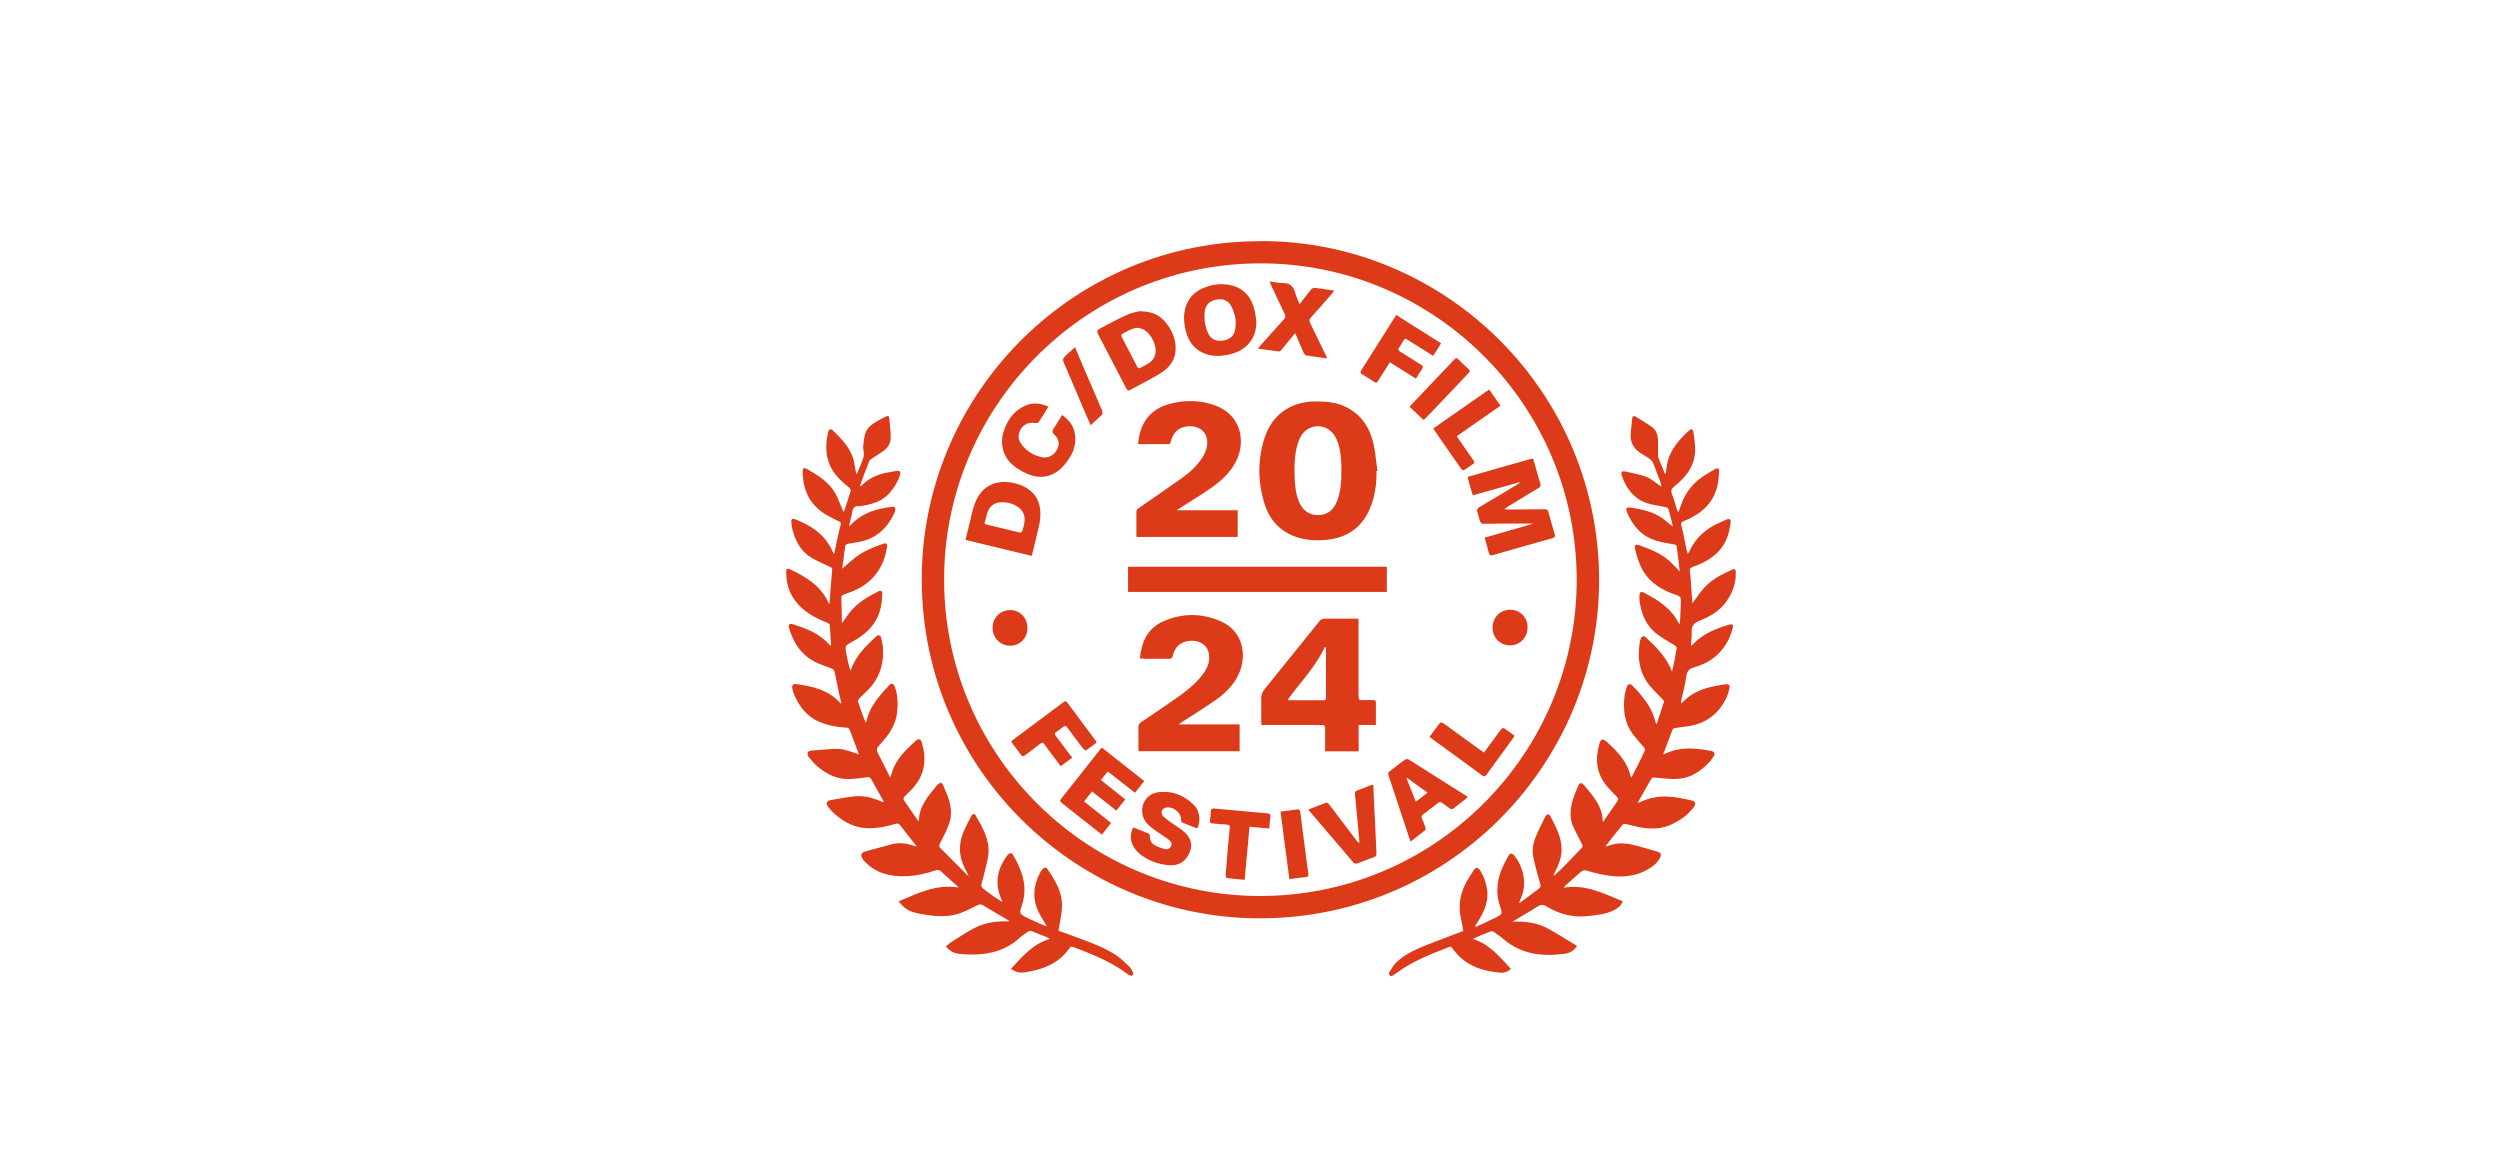 <?xml version="1.0" encoding="UTF-8"?>
<svg xmlns="http://www.w3.org/2000/svg" id="Layer_1" viewBox="0 0 205 95">
  <defs>
    <style>
      .cls-1 {
        fill: #dc3a19;
      }
    </style>
  </defs>
  <path class="cls-1" d="M103.35,19.77c15.24-.06,28.06,12.52,27.77,28.32-.27,14.86-12.53,27.4-28.16,27.21-15.08-.18-27.7-12.66-27.37-28.41.32-14.91,12.59-27.14,27.76-27.11ZM129.29,47.52c-.02-14.24-11.49-25.66-25.41-25.92-14.65-.27-26.27,11.48-26.46,25.54-.2,14.56,11.52,26.19,25.65,26.33,14.56.14,26.23-11.67,26.22-25.94ZM135.75,59.23c-.27-1.21-1.03-2.11-1.85-2.97-.24-.25-.4-.21-.52.12-.07.21-.13.43-.16.65-.15,1.17-.02,2.28.73,3.24.26.33.53.66.82.97.12.13.16.25.06.41-.1.17-.16.36-.25.54-.26.51-.52,1.03-.81,1.58-.04-.09-.06-.12-.07-.16-.29-1.2-1.11-2.03-1.98-2.81-.27-.25-.46-.2-.56.16-.38,1.27-.27,2.46.61,3.51.25.3.53.59.82.87.12.12.14.21.04.35-.35.5-.7,1.01-1.04,1.51-.04.05-.06.12-.1.18-.02-.02-.05-.03-.07-.05-.02-1.22-.79-2.06-1.51-2.92-.24-.28-.37-.25-.52.08-.11.25-.21.51-.31.77-.32.89-.47,1.79,0,2.69.22.42.42.85.64,1.27.07.14.07.23-.04.34-.54.56-1.08,1.12-1.62,1.67-.21.21-.44.4-.66.6.01-.15.07-.26.13-.37.28-.55.51-1.11.52-1.75.02-1.01-.44-1.87-.89-2.72-.15-.29-.32-.29-.47.02-.27.55-.55,1.1-.78,1.66-.21.53-.29,1.1-.17,1.66.15.72.36,1.44.56,2.15.05.18.03.29-.12.4-.39.28-.77.58-1.16.87-.13.1-.27.18-.47.32.07-.17.1-.27.14-.36.32-.7.36-1.41.18-2.15-.13-.52-.36-.99-.7-1.4-.2-.23-.34-.22-.49.04-.12.2-.22.41-.33.62-.58,1.13-.76,2.3-.34,3.53.2.59.19.61-.36.89-.53.27-1.08.51-1.63.76-.02-.02-.04-.05-.05-.07.07-.11.14-.22.21-.34.53-.85.94-1.73.74-2.78-.1-.53-.27-1.02-.57-1.46-.17-.25-.33-.25-.5,0-.15.22-.28.45-.43.68-.64,1.02-.89,2.1-.62,3.29.08.33.12.67.19,1.02-.1.04-.18.07-.26.1-1.01.39-2.04.76-3.04,1.17-.78.32-1.55.7-2.17,1.29-.25.24-.43.55-.61.85-.04.06.03.2.08.29.01.02.17-.01.24-.06.25-.16.48-.34.72-.5,1.1-.72,2.3-1.22,3.52-1.68.61-.23.42-.29.83.22.95,1.19,2.27,1.61,3.71,1.74.31.03.62-.07.89-.31-.93-1-1.78-2.04-3.13-2.46.51-.24.99-.44,1.48-.62.08-.03.21.02.28.07.27.19.54.38.79.59,1.46,1.24,3.18,1.42,4.98,1.18.39-.05.75-.23,1.02-.64-.84-.5-1.63-1.03-2.47-1.47-.86-.45-1.81-.56-2.84-.52.73-.44,1.4-.81,2.04-1.23.26-.17.47-.21.74-.04,1,.61,2.07.92,3.26.82.78-.07,1.55-.14,2.27-.48.32-.15.6-.37.75-.74-1.55-.64-3.04-1.42-4.83-1.12.05-.08.06-.11.08-.13.46-.41.91-.83,1.38-1.22.08-.07.26-.09.37-.06.8.24,1.6.43,2.43.48.94.05,1.84-.1,2.66-.59.38-.23.74-.49.95-.9.16-.31.09-.45-.25-.55-.54-.15-1.08-.3-1.62-.46-.69-.19-1.38-.3-2.09-.09-.15.05-.31.1-.47.15,0-.05,0-.07.01-.08.45-.58.91-1.16,1.37-1.72.04-.05.17-.07.25-.05.38.08.75.19,1.13.26.85.16,1.69.18,2.52-.18.75-.33,1.4-.78,1.91-1.43.25-.32.17-.52-.22-.6-.33-.07-.66-.14-.99-.2-1.07-.19-2.12-.15-3.11.33-.06.03-.14.04-.26.08.07-.12.11-.19.15-.27.28-.49.56-.97.83-1.46.22-.39.21-.36.65-.32.62.06,1.25.14,1.85.07.88-.1,1.62-.58,2.25-1.2.19-.19.36-.4.5-.63.15-.25.05-.4-.23-.45-.25-.04-.49-.09-.74-.12-1.03-.13-2.03-.12-2.99.35-.05.02-.1.03-.18.06.27-.71.52-1.39.78-2.06.02-.05.12-.09.18-.1.37-.06.74-.1,1.1-.15,1.47-.23,2.52-1.02,3.14-2.37.11-.24.19-.5.24-.76.05-.24-.06-.33-.31-.31-.21.02-.43.06-.64.1-.98.18-1.92.46-2.67,1.16-.11.1-.22.21-.33.31-.03-.11-.02-.2,0-.28.14-.63.32-1.26.4-1.9.06-.45.22-.66.66-.78,1.27-.36,2.25-1.11,2.83-2.32.14-.29.25-.61.33-.92.07-.26-.03-.33-.28-.26-.12.03-.23.07-.35.1-1.01.34-1.97.76-2.69,1.58-.02.02-.06.02-.08.03-.02-.03-.03-.04-.03-.06.02-.34.08-.69.06-1.03-.03-.49.15-.74.63-.93.79-.33,1.57-.74,2.11-1.45.57-.74.9-1.57.88-2.51,0-.28-.08-.34-.32-.23-.81.36-1.6.77-2.21,1.41-.39.41-.7.9-1.03,1.34,0,0,0-.06-.01-.12-.05-.71-.1-1.41-.15-2.12-.01-.21-.11-.46-.02-.6.1-.15.37-.19.56-.28.02,0,.03-.01.05-.02,1.17-.47,2.08-1.2,2.48-2.43.11-.33.17-.67.22-1.01.05-.32-.07-.39-.37-.27-.15.06-.3.14-.45.2-1.14.49-2.04,1.24-2.56,2.4-.03.06-.07.11-.13.2-.04-.13-.07-.22-.09-.3-.14-.67-.26-1.34-.43-2-.06-.24,0-.31.2-.39,1.33-.54,2.37-1.38,2.74-2.85.09-.38.13-.78.15-1.18.02-.3-.09-.36-.35-.22-.22.12-.43.25-.65.38-1.01.6-1.74,1.43-2.12,2.55-.06.18-.13.37-.22.6-.05-.1-.09-.15-.11-.2-.14-.43-.24-.87-.41-1.28-.13-.31-.05-.46.2-.66.93-.73,1.64-1.62,1.69-2.87.02-.52-.06-1.05-.14-1.56-.05-.28-.18-.3-.39-.11-.14.13-.27.26-.41.4-.67.69-1.21,1.45-1.37,2.41-.04.23-.07.47-.1.7-.02,0-.04,0-.07,0-.19-.46-.38-.92-.56-1.38-.02-.04,0-.1,0-.15,0-.46.02-.91-.01-1.36-.03-.37-.19-.72-.49-.94-.42-.31-.88-.57-1.33-.84-.19-.12-.27-.01-.29.17-.04.4-.08.81-.12,1.21-.06.65.19,1.16.72,1.54.26.18.54.33.81.52.11.08.23.18.29.31.19.46.36.93.54,1.4.07.19.12.38.18.57-.11-.02-.16-.08-.22-.12-.34-.23-.66-.52-1.04-.67-.54-.2-1.13-.31-1.7-.43-.3-.07-.41.04-.31.33.34.99.92,1.82,1.93,2.21.53.2,1.12.25,1.68.38.07.02.18.06.2.11.14.48.26.97.38,1.46-.23-.13-.4-.3-.58-.45-.83-.71-1.85-.93-2.89-1.09-.32-.05-.42.07-.29.39.47,1.11,1.2,1.97,2.41,2.33.47.14.96.22,1.44.3.15.03.22.07.23.22.05.45.11.89.17,1.34.03.21.05.42.07.66-.32-.32-.58-.63-.88-.89-.69-.6-1.53-.93-2.37-1.24-.36-.13-.49-.04-.4.33.11.47.26.95.46,1.39.52,1.14,1.47,1.8,2.6,2.23.22.09.53.13.63.3.11.18.05.48.04.73-.01.48-.04.95-.07,1.43-.02,0-.05,0-.07.01-.6-1.25-1.7-1.94-2.87-2.55-.23-.12-.34-.07-.37.19-.02.2,0,.4.02.59.16,1.03.55,1.95,1.4,2.6.46.35.96.64,1.46.93.15.09.19.17.16.33-.06.26-.09.53-.14.79-.07.36-.15.71-.23,1.06-.43-1.18-1.27-2.01-2.14-2.82-.18-.17-.34-.12-.43.12-.02.05-.04.1-.05.15-.25,1.39-.08,2.69.88,3.79.31.36.66.68.98,1.03.05.05.12.14.1.19-.19.61-.4,1.21-.61,1.85-.04-.08-.06-.1-.06-.12ZM69.31,44.76c0-.06.12-.14.19-.16.32-.07.65-.11.97-.17,1.34-.26,2.25-1.07,2.83-2.28.05-.1.09-.21.11-.32.04-.19-.03-.31-.25-.27-.16.03-.32.05-.49.07-1.11.18-2.12.56-2.9,1.41-.03.03-.07.05-.16.11.1-.41.2-.75.26-1.11.06-.34.17-.59.58-.53.09.01.19-.02.28-.04.86-.13,1.66-.39,2.25-1.09.36-.42.65-.88.81-1.4.09-.29,0-.4-.29-.36-.25.04-.49.08-.74.13-.78.15-1.49.44-2.06,1.02-.04.04-.09.07-.16.13,0-.07,0-.11,0-.13.24-.66.48-1.31.74-1.96.04-.09.14-.16.23-.22.32-.22.66-.41.97-.64.34-.26.57-.63.56-1.06,0-.54-.07-1.08-.12-1.62-.01-.16-.12-.2-.26-.12-.28.15-.57.28-.84.45-.37.23-.73.5-.86.93-.11.34-.15.71-.18,1.06-.02.28.11.59.04.85-.13.48-.36.93-.55,1.4-.02,0-.04,0-.07-.01-.02-.1-.03-.2-.05-.3-.05-.25-.08-.51-.14-.76-.26-1-.94-1.73-1.66-2.42-.25-.24-.37-.2-.45.14-.31,1.36-.16,2.63.85,3.69.27.29.57.56.88.8.15.12.15.22.1.37-.16.48-.3.95-.46,1.43-.02.06-.06.11-.11.21-.05-.14-.08-.23-.12-.31-.17-.4-.32-.8-.52-1.18-.52-.95-1.4-1.5-2.31-2.02-.3-.17-.4-.11-.39.25.03,1.41.54,2.58,1.75,3.37.38.25.8.44,1.21.64.15.07.2.13.15.31-.11.41-.2.82-.29,1.24-.08.36-.15.73-.24,1.15-.07-.12-.11-.18-.14-.24-.6-1.37-1.74-2.1-3.06-2.62-.23-.09-.33-.02-.31.23.02.24.05.48.12.71.24.87.65,1.65,1.43,2.15.51.32,1.07.55,1.61.81.11.05.21.07.19.25-.08.84-.14,1.68-.2,2.53,0,.08-.02.16-.03.26-.04-.04-.05-.05-.06-.06-.63-1.42-1.85-2.16-3.18-2.78-.2-.09-.3-.04-.3.18-.03,1.21.42,2.24,1.32,3.03.6.53,1.33.9,2.08,1.19.07.03.17.12.17.18.05.56.07,1.12.11,1.7-.05-.03-.09-.05-.12-.08-.8-.91-1.87-1.33-2.98-1.68-.33-.1-.43,0-.34.32.37,1.26,1.07,2.28,2.3,2.84.4.18.82.31,1.23.48.08.04.17.14.19.22.14.62.26,1.25.39,1.88.05.24.11.47.17.71-.02.01-.04.02-.06.03-.96-1.09-2.26-1.4-3.62-1.58-.28-.04-.38.07-.34.35.02.14.06.27.11.4.41,1.04,1.06,1.89,2.11,2.34.7.3,1.45.44,2.22.48.15,0,.22.06.28.21.2.56.42,1.11.63,1.67.03.09.07.18.12.32-.13-.05-.19-.09-.27-.11-.46-.13-.93-.33-1.39-.35-.73-.02-1.46.1-2.19.13-.44.02-.45.33-.24.58.21.25.42.51.67.72.8.68,1.71,1.11,2.79,1.04.43-.03.86-.08,1.29-.15.19-.03.28.04.36.19.29.53.59,1.06.88,1.58.05.09.1.17.15.26-.12,0-.2-.02-.28-.06-.69-.3-1.41-.48-2.17-.4-.63.07-1.26.19-1.89.3-.38.07-.47.28-.23.58.2.25.43.49.69.7.73.6,1.56,1.01,2.52,1.03.79.02,1.57-.12,2.32-.36.17-.06.26,0,.37.13.38.5.78.99,1.17,1.49.05.06.1.13.19.25-.13-.04-.2-.05-.26-.07-.62-.22-1.25-.28-1.88-.1-.68.18-1.35.37-2.02.55-.43.12-.5.3-.25.68.04.06.08.11.13.16.92.97,2.09,1.25,3.37,1.21.85-.03,1.68-.22,2.48-.49.17-.06.29-.02.42.1.42.39.85.76,1.27,1.14.04.03.06.07.16.18-1.83-.31-3.32.47-4.92,1.13.2.21.34.4.53.54.42.33.93.43,1.45.52.99.17,1.98.26,2.95-.05.55-.18,1.05-.47,1.58-.71.14-.06.24-.08.38,0,.67.41,1.35.8,2.03,1.2.05.03.1.07.19.14-.21,0-.35,0-.48,0-.85,0-1.68.17-2.43.56-.66.34-1.27.76-1.9,1.16-.15.1-.29.23-.43.35.16.14.31.3.49.4.16.09.35.16.54.18.42.05.84.08,1.26.07,1.38-.02,2.65-.36,3.7-1.31.22-.2.47-.35.7-.53.14-.11.27-.12.43-.05.4.17.8.32,1.2.48.06.02.1.06.22.13-1.42.41-2.26,1.46-3.19,2.45.36.28.74.35,1.14.29,1.46-.22,2.78-.71,3.66-1.99.08-.12.17-.15.3-.09.2.09.42.16.63.24,1.35.53,2.68,1.11,3.85,2,.09.07.27.15.34.11.18-.1.08-.27.01-.41-.04-.09-.08-.18-.14-.24-.37-.34-.71-.71-1.12-.99-.93-.63-1.98-1.01-3.02-1.4-.58-.22-1.16-.43-1.76-.64.02-.11.05-.2.06-.3.08-.52.2-1.04.23-1.56.08-1.24-.53-2.24-1.2-3.21-.11-.16-.24-.13-.35-.02-.1.09-.18.21-.24.33-.6,1.15-.66,2.3,0,3.46.17.3.34.59.54.93-.09-.02-.14-.03-.18-.05-.48-.21-.97-.41-1.44-.65-.63-.32-.64-.34-.42-1,.52-1.53.03-2.87-.73-4.17-.09-.15-.2-.15-.33-.06-.07.05-.13.11-.18.18-.72,1.01-.98,2.1-.53,3.3.06.15.12.31.18.46-.48-.28-.92-.59-1.35-.91-.45-.34-.44-.35-.28-.9.02-.07.04-.15.06-.22.15-.64.36-1.27.42-1.92.11-1.17-.48-2.15-1.03-3.12-.11-.2-.26-.19-.37.02-.21.39-.4.78-.59,1.18-.49,1.09-.46,2.16.11,3.21.08.15.15.32.26.53-.09-.06-.12-.07-.14-.1-.74-.74-1.49-1.49-2.23-2.24-.05-.05-.05-.21,0-.29.2-.42.43-.83.61-1.26.12-.27.23-.56.28-.86.15-.99-.24-1.86-.63-2.73-.09-.19-.22-.19-.37-.06-.06.05-.12.1-.17.16-.67.85-1.42,1.67-1.43,2.86-.04-.02-.07-.02-.09-.04-.39-.56-.78-1.12-1.16-1.69-.03-.05,0-.17.04-.22.15-.17.32-.34.49-.5.8-.77,1.23-1.71,1.17-2.83-.02-.39-.11-.78-.21-1.16-.08-.28-.27-.32-.48-.14-.27.24-.54.49-.79.75-.57.58-1.03,1.23-1.23,2.04-.01.06-.05.12-.1.23-.35-.7-.66-1.35-1-1.99-.14-.27-.1-.43.11-.65.72-.76,1.34-1.58,1.46-2.68.08-.72.07-1.43-.19-2.12-.11-.29-.26-.33-.47-.1-.25.26-.5.53-.73.81-.44.53-.82,1.11-1.03,1.78-.05.15-.09.31-.14.47-.26-.58-.45-1.16-.64-1.74-.02-.06.02-.17.07-.22.2-.21.42-.41.63-.62,1.03-.99,1.44-2.21,1.34-3.61-.02-.26-.08-.53-.15-.79-.06-.2-.23-.26-.38-.12-.79.72-1.55,1.46-1.98,2.46-.05.13-.1.25-.15.38-.16-.49-.26-.97-.35-1.45-.1-.6-.1-.6.44-.91.05-.03.1-.06.16-.09,1.1-.6,1.92-1.44,2.22-2.69.09-.38.11-.78.14-1.18,0-.17-.09-.32-.3-.21-.82.42-1.62.87-2.23,1.57-.27.31-.49.65-.78,1.05-.02-.76-.04-1.46-.05-2.15,0-.06.1-.15.18-.18.21-.1.43-.17.65-.25,1.23-.47,2.13-1.3,2.62-2.53.14-.36.23-.76.3-1.15.04-.23-.08-.33-.29-.26-.85.3-1.69.63-2.4,1.2-.35.28-.67.59-.99.86.08-.59.16-1.26.26-1.93ZM112.87,38.63c.02.96-.1,1.9-.43,2.8-.65,1.78-1.95,2.71-3.82,2.85-.88.07-1.74,0-2.57-.34-1.26-.51-2.03-1.48-2.4-2.75-.52-1.78-.52-3.57.06-5.33.6-1.84,2.14-2.92,4.08-2.94.88-.01,1.75.05,2.55.44,1.29.62,1.99,1.71,2.29,3.06.16.72.21,1.46.32,2.2-.02,0-.05,0-.07,0ZM109.99,38.61c0-.2.01-.4,0-.6-.05-.78-.12-1.56-.53-2.25-.64-1.08-2.16-1.08-2.79.02-.11.19-.2.4-.26.62-.29.97-.28,1.96-.24,2.95.03.65.12,1.29.39,1.89.35.77,1.06,1.13,1.89.96.66-.14,1-.61,1.22-1.19.28-.77.33-1.58.32-2.4ZM112.83,59.45h-1.42v2.16h-2.75c0-.28,0-.55,0-.82,0-.35-.01-.71,0-1.06,0-.22-.07-.28-.28-.28-1.54,0-3.08,0-4.61,0-.1,0-.2,0-.33,0,0-.12-.01-.21-.02-.3,0-.61.01-1.23,0-1.84-.01-.31.08-.55.28-.8,1.5-1.85,3-3.71,4.49-5.57.12-.15.24-.21.43-.21.83.01,1.66,0,2.49,0h.29v.32c0,2.01,0,4.03,0,6.04,0,.25.06.34.31.32.31-.02.62-.01.93,0,.07,0,.18.07.18.12.01.63,0,1.26,0,1.91ZM105.59,57.39c.07.02.1.03.13.03.93,0,1.87,0,2.8,0,.18,0,.21-.08.21-.24,0-1.3,0-2.61,0-3.91,0-.06-.02-.12-.03-.19-.02,0-.05-.02-.07-.03-.74,1.63-2,2.89-3.04,4.33ZM93.77,54.02c.69,0,1.38,0,2.07,0,.19,0,.28-.04.33-.25.17-.73.63-1.16,1.39-1.22.96-.08,1.67.48,1.59,1.52-.03.43-.22.81-.47,1.16-.52.72-1.19,1.28-1.9,1.79-1.06.76-2.15,1.48-3.22,2.21-.15.1-.22.21-.21.4.01.57,0,1.14,0,1.71,0,.08,0,.17.01.26h8.29v-2.2h-5c.12-.09.21-.14.29-.2.95-.62,1.91-1.21,2.83-1.86.79-.57,1.47-1.26,1.86-2.19.62-1.49.28-3.39-1.48-4.18-1.58-.71-3.22-.72-4.8,0-1.25.57-1.75,1.66-1.88,3.02.13,0,.21.01.29.01ZM96.79,41.64c.81-.52,1.64-1.02,2.44-1.57.85-.59,1.62-1.27,2.11-2.21.81-1.55.51-3.79-1.66-4.6-1.24-.46-2.51-.48-3.77-.14-1.41.38-2.25,1.31-2.52,2.75-.03.17-.05.35-.07.52.07.02.09.03.11.03.79,0,1.57,0,2.36,0,.15,0,.18-.08.21-.2.18-.75.63-1.2,1.41-1.26.99-.08,1.69.52,1.57,1.56-.04.31-.16.62-.32.89-.43.74-1.06,1.3-1.74,1.79-1.16.83-2.34,1.63-3.51,2.44-.16.11-.24.22-.23.42.02.56,0,1.12,0,1.69,0,.09,0,.18.01.28h8.3v-2.19h-5.01c.13-.09.21-.14.3-.2ZM92.5,46.47v2.07h21.22v-2.07h-21.22ZM122.08,45.32c.06.23.16.25.37.19,1.62-.47,3.24-.93,4.86-1.38.18-.05.23-.12.18-.31-.18-.61-.36-1.23-.52-1.84-.04-.16-.12-.22-.29-.22-.99.01-1.99.02-2.98.02-.09,0-.18-.02-.35-.03.11-.08.15-.11.19-.14.87-.53,1.73-1.07,2.61-1.59.17-.1.22-.2.15-.39-.11-.32-.19-.65-.28-.97-.1-.35-.21-.71-.31-1.06-.09.02-.15.03-.21.04-.81.23-1.63.46-2.44.69-.81.23-1.63.46-2.44.7-.1.03-.31,0-.25.21.12.46.26.91.4,1.38,1.3-.37,2.56-.72,3.82-1.08,0,.02.02.04.02.06-.08.05-.15.1-.23.15-1.03.62-2.05,1.24-3.09,1.85-.16.1-.21.2-.15.38.09.26.14.53.24.79.03.08.13.18.19.18.73,0,1.47-.01,2.2-.02.62,0,1.23,0,1.85,0,0,.01,0,.02.01.04-1.29.37-2.57.74-3.89,1.12.12.43.25.84.34,1.24ZM93.47,25.52c.88.02,1.46.23,1.92.71.6.62.97,1.35,1.01,2.21.05.91-.39,1.61-1.12,2.09-.69.45-1.44.81-2.17,1.21-.13.07-.27.13-.39.21-.17.11-.27.1-.37-.11-.73-1.42-1.47-2.83-2.21-4.25-.25-.49-.25-.49.25-.75.68-.35,1.36-.73,2.06-1.04.39-.17.82-.24,1.03-.29ZM93.33,26.88c-.56.03-.94.31-1.35.53-.03.02-.04.13-.02.18.43.84.87,1.67,1.3,2.5.06.12.13.14.25.07.22-.12.45-.23.66-.36.32-.19.52-.47.58-.85.11-.68-.39-1.66-1.02-1.95-.15-.07-.31-.1-.4-.12ZM84.6,45.58c-1.82-.44-3.61-.87-5.43-1.31.11-.45.21-.87.32-1.3.13-.53.23-1.07.41-1.58.33-.95.94-1.65,1.99-1.83,1.04-.18,2.6.27,3.14,1.34.32.63.33,1.29.22,1.97-.02.13-.05.25-.08.38-.18.75-.37,1.51-.56,2.32ZM80.73,42.92s.04.06.05.06c.95.24,1.91.47,2.87.7.05.01.16-.08.18-.14.07-.19.11-.38.15-.58.13-.6-.05-1.1-.55-1.42-.42-.27-.89-.38-1.38-.35-.51.03-.88.29-1.06.78-.11.31-.18.65-.26.95ZM103.02,26.4c0,1.53-.99,2.45-2.41,2.71-.61.11-1.22.12-1.81-.11-1-.39-1.45-1.19-1.64-2.19-.09-.5-.1-1,.02-1.49.2-.76.65-1.3,1.36-1.64.75-.35,1.54-.47,2.35-.3,1.18.25,1.78,1.08,2.02,2.21.06.27.08.55.11.82ZM100.05,27.94c.63,0,1.1-.3,1.21-.81.16-.72.04-1.41-.31-2.05-.26-.48-.71-.63-1.32-.49-.48.11-.8.48-.85.99-.05.52.01,1.03.19,1.53.2.57.56.84,1.08.84ZM93.33,69.91c.73.64,1.61.97,2.57,1.04.8.06,1.4-.37,1.68-1.12.23-.64.04-1.22-.6-1.72-.33-.26-.7-.48-1.04-.72-.2-.15-.41-.3-.58-.48-.21-.22-.1-.58.18-.67.58-.19,1.34.38,1.31.99,0,.07.03.19.08.21.41.18.83.33,1.24.49.28-.47.25-1.39-.23-1.88-.82-.84-1.82-1.24-3-1.08-1.11.15-1.65,1.45-1.02,2.37.31.45.77.73,1.22,1.03.24.16.48.32.7.49.15.12.3.28.19.51-.11.24-.32.31-.54.25-.28-.07-.56-.18-.81-.32-.27-.15-.4-.41-.39-.74,0-.06-.03-.17-.07-.19-.43-.18-.86-.35-1.29-.52-.38.68-.21,1.51.4,2.04ZM91.12,67.49c-.76-.61-1.49-1.18-2.23-1.77.24-.3.44-.55.66-.82.68.53,1.33,1.04,1.99,1.57.25-.32.48-.61.73-.92-.67-.54-1.33-1.06-2-1.59.21-.26.39-.47.57-.7.75.59,1.48,1.16,2.23,1.75.25-.32.5-.63.76-.96-1.17-.93-2.32-1.83-3.47-2.74-.06.05-.08.07-.11.1-1.09,1.37-2.17,2.75-3.26,4.12-.12.15-.04.22.07.31.48.38.96.76,1.44,1.14.61.48,1.22.96,1.86,1.46.26-.34.5-.64.75-.96ZM84.06,33.27c-.92.41-1.46,1.18-1.76,2.1-.12.35-.16.75-.12,1.12.14,1.21.98,1.88,2.01,2.34,1.13.51,2.18.29,3.01-.62.69-.77,1.14-1.66.92-2.74-.12-.61-.49-1.07-1.03-1.44-.23.37-.43.73-.67,1.07-.14.21-.17.34.04.54.38.35.44.79.23,1.2-.25.48-.72.75-1.21.66-.7-.13-1.27-.48-1.71-1.05-.21-.28-.31-.59-.2-.95.19-.63.69-.92,1.34-.81.08.01.22-.01.26-.07.27-.4.52-.82.8-1.27-.66-.3-1.28-.36-1.91-.08ZM115.66,69c-.12-.35-.22-.65-.32-.95-.49-1.49-.98-2.98-1.48-4.47-.05-.15-.04-.24.09-.33.42-.32.83-.65,1.26-.96.07-.05.22-.06.29-.02,1.58.99,3.15,1.99,4.73,2.99.03.02.06.05.13.11-.14.12-.27.22-.41.33-.24.19-.48.36-.72.56-.13.11-.24.13-.38.01-.19-.16-.41-.29-.61-.44-.12-.09-.21-.08-.32.01-.41.32-.82.64-1.23.95-.13.09-.15.18-.09.33.11.24.19.48.28.73.02.06.03.18,0,.21-.38.31-.78.62-1.21.95ZM116.09,65.75c.34-.27.64-.49.97-.75-.58-.42-1.12-.81-1.67-1.21-.02.01-.04.02-.05.04.25.62.49,1.25.76,1.92ZM108.7,29.09c-.42-.87-.84-1.74-1.27-2.61-.08-.17-.08-.28.05-.43.59-.64,1.16-1.3,1.73-1.96.06-.07.11-.15.2-.26-.57-.08-1.09-.17-1.62-.23-.09,0-.21.06-.27.13-.32.38-.62.78-.95,1.22-.13-.33-.28-.6-.35-.9-.14-.56-.43-.85-1.03-.84-.35,0-.69-.08-1.08-.13.04.12.06.18.09.24.38.8.75,1.61,1.14,2.41.09.19.08.31-.06.46-.65.71-1.28,1.42-1.92,2.14-.06.07-.11.14-.2.26.62.08,1.17.16,1.72.23.06,0,.15-.07.2-.13.32-.39.63-.78.95-1.17.05-.06.11-.12.18-.19.24.56.46,1.08.69,1.6.04.08.12.19.2.21.55.09,1.11.16,1.73.25-.06-.14-.09-.22-.12-.3ZM107.33,66.45c1.22,1.43,2.44,2.87,3.67,4.3.05.06.22.08.31.05.45-.16.88-.35,1.33-.5.19-.07.24-.16.23-.36-.07-1.41-.13-2.83-.2-4.24-.02-.44-.04-.89-.06-1.36-.11.03-.19.04-.26.07-.35.14-.7.28-1.06.41-.17.06-.2.14-.18.31.12,1.25.24,2.51.35,3.77,0,.08,0,.16,0,.24-.11-.06-.17-.14-.22-.21-.75-.99-1.5-1.99-2.25-2.97-.05-.07-.18-.16-.23-.14-.49.17-.96.36-1.46.56.02.06.02.08.03.09ZM116.6,30.26c.12-.17.09-.26-.08-.36-.58-.35-1.15-.73-1.73-1.08-.14-.09-.17-.17-.07-.31.13-.19.26-.39.37-.59.09-.16.18-.17.33-.06.23.16.47.3.7.44.46.29.92.57,1.4.88.22-.35.43-.68.65-1.03-1.25-.79-2.46-1.55-3.68-2.32-.28.45-.55.86-.81,1.28-.69,1.09-1.37,2.18-2.06,3.26-.09.14-.09.22.06.31.35.21.69.42,1.03.65.12.08.19.07.27-.06.13-.23.29-.45.43-.68.18-.29.37-.58.56-.88.72.45,1.41.89,2.14,1.34.18-.28.32-.54.49-.77ZM87.71,61.86c-.38-.51-.75-1.01-1.13-1.51-.12-.15-.11-.25.06-.35.17-.1.33-.23.48-.36.17-.15.28-.15.43.05.41.58.85,1.15,1.29,1.72.05.06.19.14.23.11.3-.2.58-.42.85-.63-.02-.06-.02-.07-.03-.09-.79-1.07-1.59-2.13-2.38-3.2-.11-.15-.2-.1-.32-.01-1.36,1.02-2.72,2.03-4.09,3.05-.07.05-.12.11-.19.17.28.37.54.71.79,1.06.12.17.21.17.37.05.41-.32.83-.62,1.24-.94.14-.11.23-.1.33.05.13.19.28.38.41.56.3.41.61.81.93,1.24.32-.24.62-.46.94-.7-.08-.11-.14-.2-.2-.28ZM104.17,66.97c.03-.21-.06-.26-.26-.28-.78-.06-1.56-.14-2.35-.21-.65-.06-1.31-.11-1.96-.18-.23-.02-.31.04-.32.27,0,.23-.02.47-.06.7-.02.17.03.24.2.25.4.03.81.08,1.21.1.17.01.22.08.21.24-.06.61-.12,1.22-.17,1.83-.06.7-.12,1.39-.17,2.09,0,.07.06.21.1.22.48.06.95.1,1.46.15.13-1.47.26-2.91.4-4.36.55.05,1.07.1,1.62.15.03-.35.05-.66.09-.97ZM117.54,35.12c.02.06.02.08.03.09.76,1.1,1.52,2.2,2.29,3.29.03.04.17.07.22.03.24-.15.47-.32.71-.48.14-.09.13-.17.04-.29-.22-.31-.44-.62-.65-.93-.24-.35-.48-.69-.73-1.06,1.2-.84,2.38-1.66,3.59-2.5-.31-.45-.61-.88-.93-1.33-1.54,1.07-3.06,2.13-4.56,3.18ZM121.38,61.5c-1.01-.73-2.01-1.47-3.02-2.19-.07-.05-.25-.08-.27-.05-.3.38-.58.77-.86,1.16.06.06.09.09.14.12,1.39,1.01,2.78,2.02,4.16,3.04.17.12.25.1.37-.06.72-1,1.45-2,2.18-3,.04-.05.07-.11.11-.19-.29-.21-.56-.42-.85-.61-.05-.03-.18,0-.22.05-.16.19-.3.4-.45.6-.32.44-.64.87-.98,1.34-.13-.09-.22-.15-.31-.22ZM105.74,72.09c.45-.06.86-.13,1.28-.16.22-.02.3-.08.26-.32-.13-.88-.23-1.76-.35-2.64-.1-.78-.21-1.56-.3-2.34-.03-.23-.11-.29-.33-.25-.42.07-.84.11-1.3.17.24,1.86.48,3.68.73,5.54ZM116.47,34.19c.27.27.22.33.55-.02,1.13-1.19,2.26-2.38,3.39-3.56.15-.15.13-.25-.02-.38-.27-.24-.53-.49-.79-.75-.13-.13-.21-.15-.35,0-.44.48-.89.94-1.34,1.41-.77.81-1.53,1.61-2.33,2.46.31.29.6.56.88.84ZM87.33,29.23c-.17.14-.2.27-.11.48.55,1.27,1.09,2.55,1.63,3.83.18.43.37.86.58,1.33.3-.27.56-.52.83-.76.17-.14.18-.27.1-.47-.48-1.11-.95-2.22-1.43-3.33-.25-.59-.51-1.19-.78-1.84-.3.27-.55.52-.82.74ZM123.83,50c-.81,0-1.45.64-1.44,1.47,0,.82.62,1.45,1.44,1.45.81,0,1.43-.65,1.43-1.49,0-.81-.61-1.43-1.42-1.43ZM82.83,50.03c-.81,0-1.43.62-1.44,1.44,0,.82.62,1.47,1.42,1.48.81.01,1.44-.62,1.44-1.44,0-.85-.6-1.48-1.42-1.49Z"></path>
</svg>
